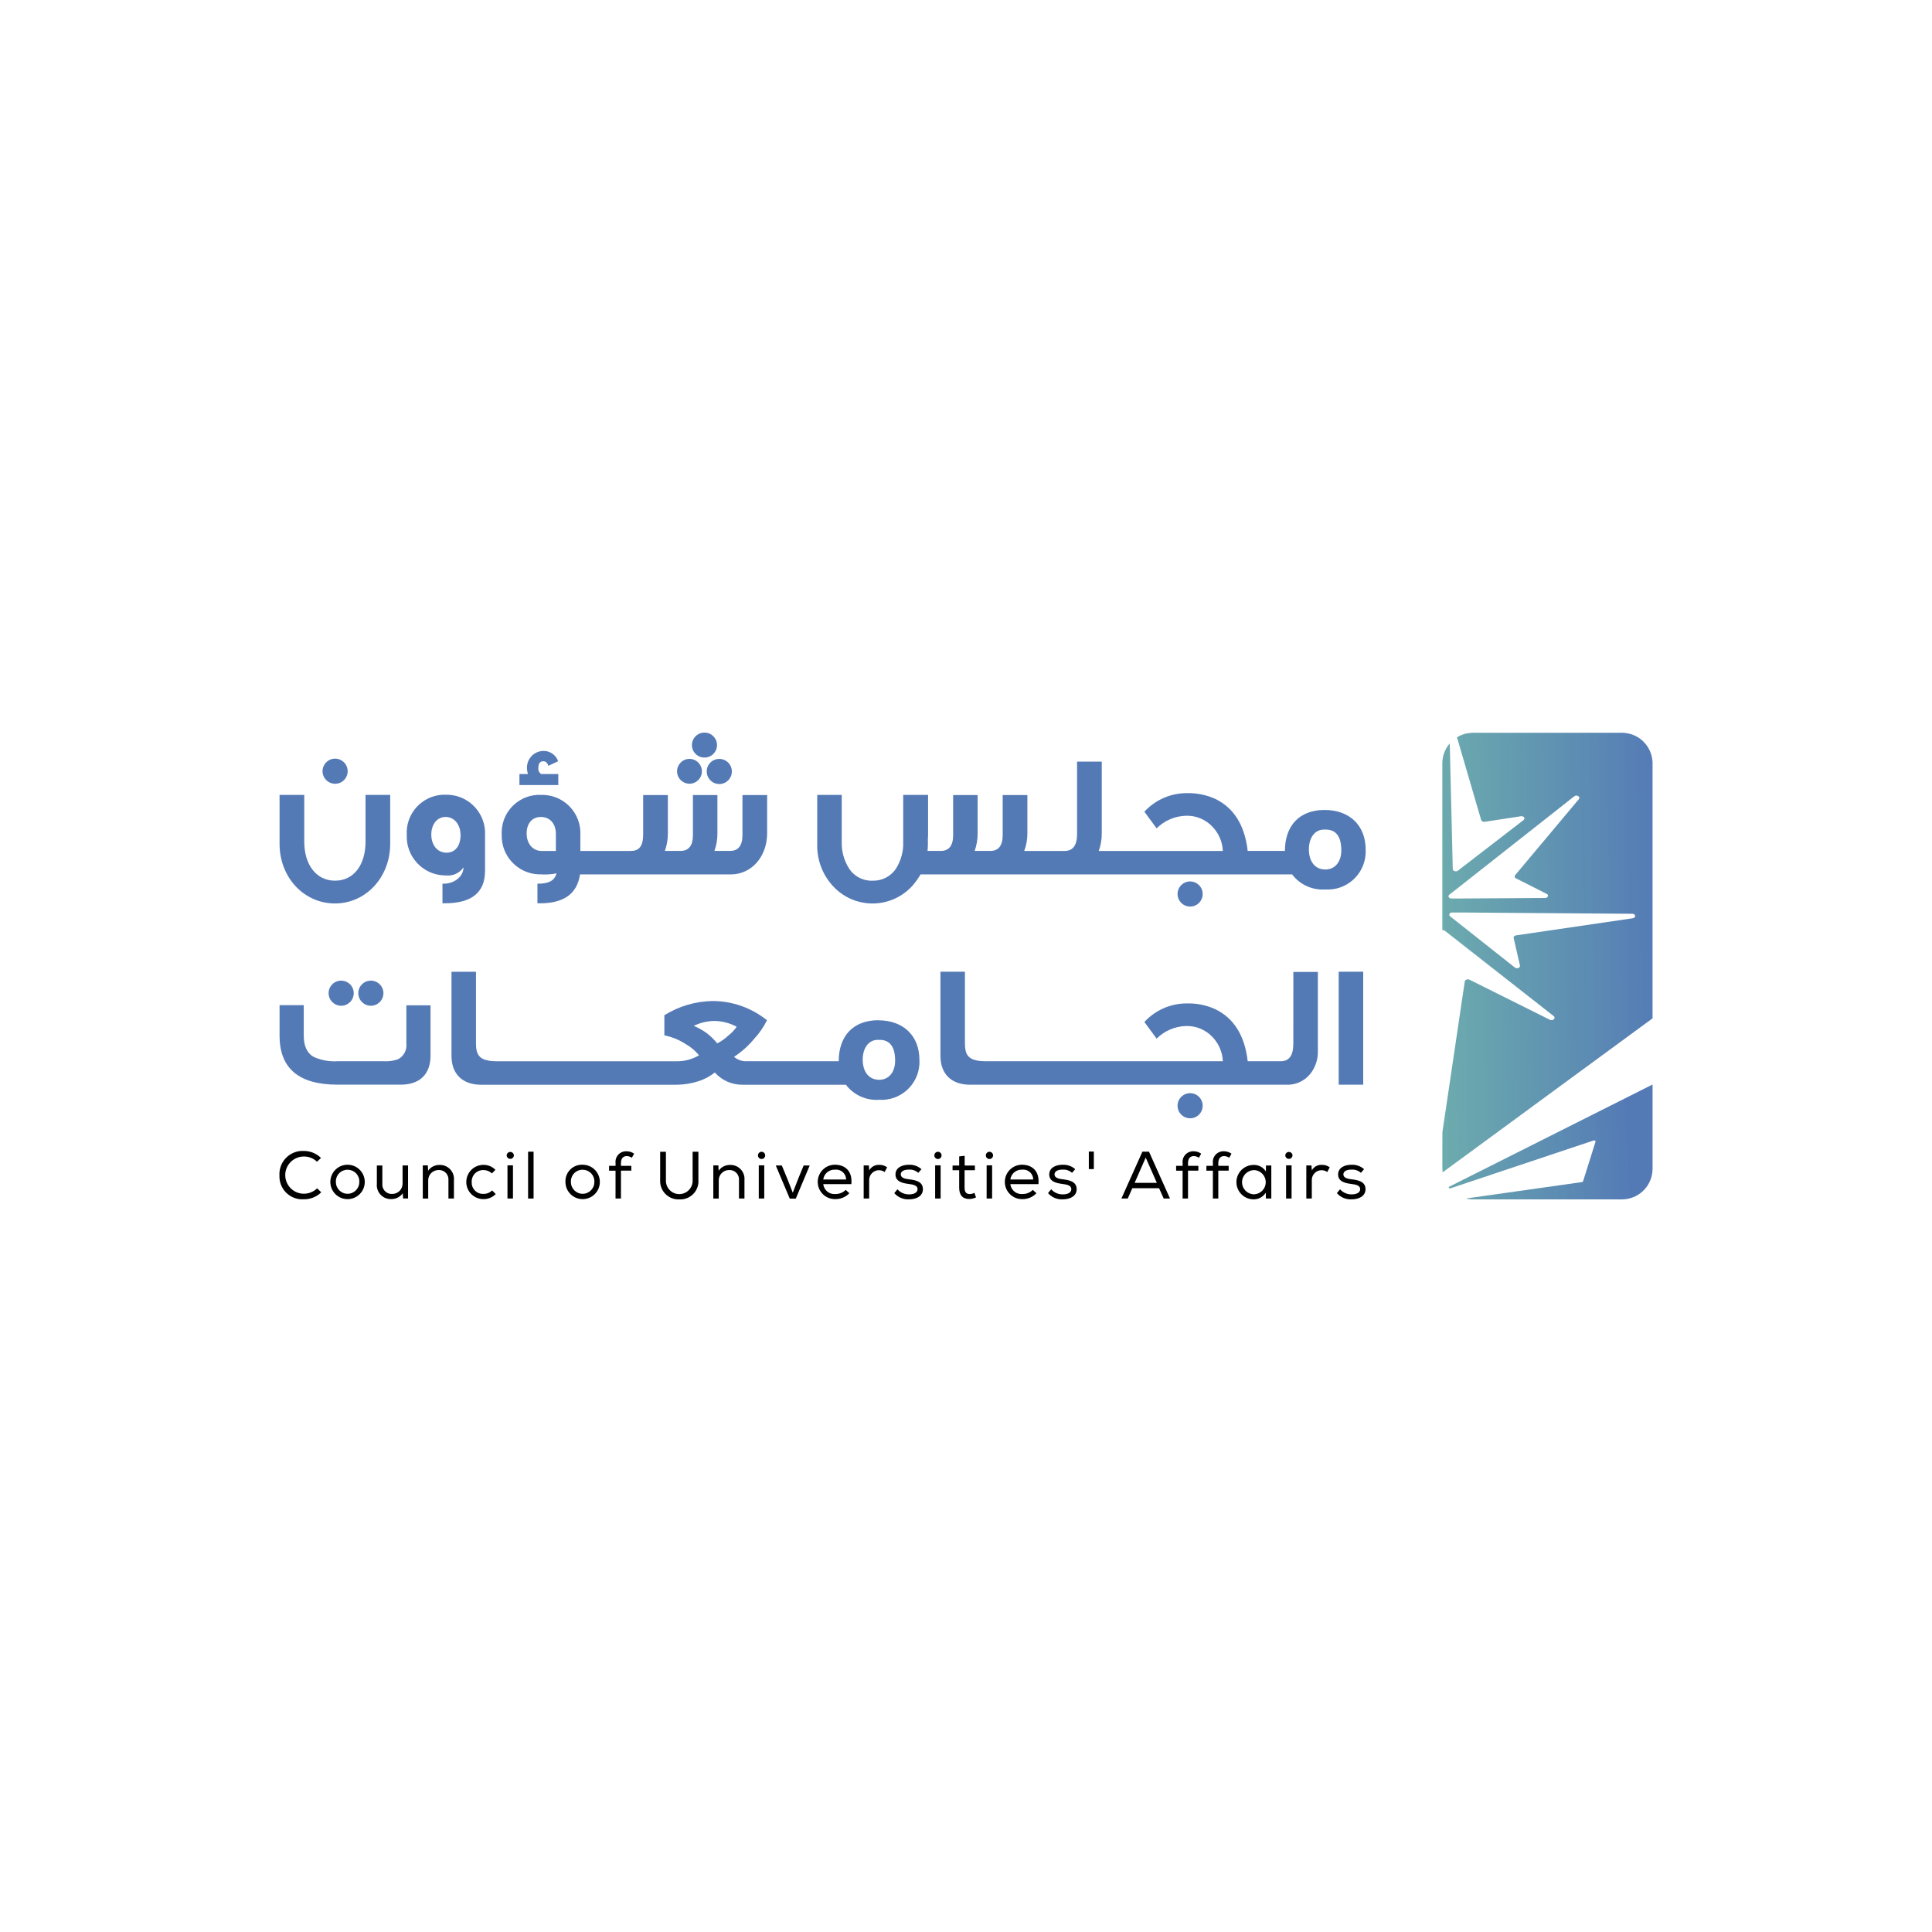 <?xml version="1.0" encoding="UTF-8"?>
<svg id="Layer_2" data-name="Layer 2" xmlns="http://www.w3.org/2000/svg" xmlns:xlink="http://www.w3.org/1999/xlink" viewBox="0 0 1000 1000">
  <defs>
    <style>
      .cls-1 {
        fill: url(#linear-gradient);
      }

      .cls-1, .cls-2, .cls-3, .cls-4 {
        stroke-width: 0px;
      }

      .cls-3 {
        fill: #547ab6;
      }

      .cls-4 {
        fill: url(#linear-gradient-2);
      }
    </style>
    <linearGradient id="linear-gradient" x1="5450.44" y1="3024.14" x2="5446.75" y2="3024.03" gradientTransform="translate(-195575.41 228404.3) scale(36.04 -75.37)" gradientUnits="userSpaceOnUse">
      <stop offset="0" stop-color="#547ab6"/>
      <stop offset="1" stop-color="#5ea9a2" stop-opacity=".89"/>
    </linearGradient>
    <linearGradient id="linear-gradient-2" x1="5446.28" y1="3078.8" x2="5442.59" y2="3078.69" gradientTransform="translate(-189668.17 61240.14) scale(34.98 -19.7)" xlink:href="#linear-gradient"/>
  </defs>
  <g id="Group_50412" data-name="Group 50412">
    <path id="Path_29820" data-name="Path 29820" class="cls-1" d="M761.59,379.3c1.65-.06,3.3-.02,4.96-.03h71.66c2.24-.12,4.48.19,6.6.91,4.69,1.68,8.33,5.46,9.83,10.21.57,1.9.82,3.88.72,5.87,0,43.61,0,87.23,0,130.84-36.22,26.57-72.45,53.14-108.67,79.71-.23-2.36-.08-4.73-.12-7.09.02-4.57-.03-9.15.02-13.72,3.79-25.71,7.6-51.42,11.44-77.13.02-.45.12-.9.3-1.31.6-.71,1.62-.87,2.42-.4,13.82,6.89,27.65,13.79,41.47,20.68.84.45,1.89.14,2.34-.7.03-.05.05-.1.07-.15.06-.49-.19-.97-.63-1.21-18.26-14.31-36.52-28.62-54.77-42.94-.83-.6-1.58-1.49-2.69-1.48.01-28.8.01-57.61,0-86.41.04-3.74,1.41-7.33,3.85-10.16.52,21.37,1.03,42.74,1.54,64.11.05.53-.11,1.16.3,1.59.71.67,1.81.68,2.54.03,11.05-8.51,22.1-17.02,33.14-25.54.43-.38,1.08-.67,1.14-1.31,0-.87-1.03-1.32-1.78-1.19-6.26.94-12.52,1.93-18.78,2.88-.81.21-1.65-.26-1.89-1.07-4.15-14.23-8.31-28.45-12.47-42.67,2.26-1.38,4.82-2.17,7.45-2.32M815.2,411.94c-1.32.88-2.49,1.94-3.76,2.9-20.44,16.1-40.87,32.2-61.32,48.3-.91.65-.06,1.94.88,1.91,2.16.07,4.32-.02,6.49,0,13.73-.08,27.47-.16,41.2-.24.8-.02,1.81.14,2.36-.6.32-.45.22-1.08-.22-1.4-.06-.04-.13-.08-.19-.11-5.34-2.72-10.71-5.38-16.05-8.1-.51-.21-.76-.79-.55-1.3.04-.11.1-.2.18-.29,10.95-13.07,21.9-26.14,32.86-39.21.25-.3.53-.69.37-1.11-.44-.81-1.43-1.14-2.26-.74M751.31,472.32c-.67.03-1.18.6-1.15,1.26,0,.04,0,.07,0,.11.19.55.76.82,1.17,1.19,10.61,8.38,21.21,16.77,31.81,25.16.64.48,1.27,1.21,2.16,1.12.77,0,1.7-.65,1.4-1.51-1.07-4.7-2.16-9.39-3.22-14.09-.23-.7.45-1.3,1.09-1.39,20.15-2.97,40.32-5.89,60.47-8.87.75-.02,1.61-.73,1.24-1.54-.44-.96-1.66-.78-2.52-.8-26.1-.19-52.21-.38-78.31-.58-4.72,0-9.45-.13-14.17-.06"/>
    <path id="Path_29821" data-name="Path 29821" class="cls-4" d="M749.74,614.42c35.2-17.7,70.41-35.4,105.62-53.08v43.57c.01,8.19-6.21,15.05-14.37,15.82-1.65.14-3.3.06-4.94.08h-72.94c-1.46.04-2.92-.12-4.34-.47,19.73-2.79,39.45-5.58,59.18-8.37.54-.11,1.4-.02,1.51-.75,2.1-6.67,4.2-13.34,6.3-20.01.06-.26.18-.58-.09-.75-.54-.44-1.21.03-1.78.17-24.51,8.21-49.02,16.4-73.54,24.58-.22-.27-.42-.53-.62-.79"/>
    <path id="Path_29822" data-name="Path 29822" class="cls-3" d="M173.33,467.63c16.41,0,28.64-13.96,28.64-30.82v-25.38h-12.77v24.2c0,11.78-5.89,20.21-15.77,20.21s-15.95-8.43-15.95-20.21v-24.2h-12.78v25.38c0,17.4,12.68,30.82,28.65,30.82"/>
    <path id="Path_29823" data-name="Path 29823" class="cls-3" d="M251.06,450.78v-18.49c.55-11-7.92-20.37-18.93-20.92-.4-.02-.8-.03-1.2-.02-10.85-.43-19.98,8.02-20.41,18.87-.02.63-.02,1.26.02,1.88-.5,11.11,8.11,20.52,19.21,21.01.39.02.79.02,1.18.02,3.53.37,6.98-1.23,8.97-4.17,0,4.89-4.99,8.43-10.06,8.43h-.82v10.15h1.27c13.87,0,20.76-5.62,20.76-16.77M231.13,441.34c-4.99,0-7.89-4.26-7.89-9.34,0-5.35,2.99-9.15,7.43-9.15s7.71,3.9,7.71,9.43-2.72,9.06-7.25,9.06"/>
    <path id="Path_29824" data-name="Path 29824" class="cls-3" d="M280.27,452.59c2.61.14,5.23-.04,7.79-.54-1.09,3.99-4.26,5.35-9.88,5.35v10.15h1.36c12.33,0,19.22-4.99,20.67-14.96h37.14l.09.09v-.09h40.87c10.51,0,18.76-8.98,18.76-21.4v-19.67h-12.78v20.76c0,5.43-2.18,8.15-6.44,8.15h-8.06c1.05-2.94,1.57-6.04,1.54-9.15v-19.76h-12.68v20.76c0,5.43-2.18,8.15-6.44,8.15h-8.07c1.05-2.94,1.57-6.04,1.54-9.15v-19.76h-12.78v20.23c0,6.52-2.27,8.7-6.44,8.7h-26.07v-8.26c.53-10.92-7.88-20.2-18.8-20.74-.44-.02-.88-.03-1.32-.02-10.8-.57-20.02,7.72-20.58,18.52-.03.65-.04,1.31,0,1.96-.41,11,8.17,20.25,19.16,20.66.47.02.94.02,1.41,0M279.92,422.86c4.72,0,7.8,3.44,7.8,8.79v8.8h-7.35c-4.71,0-7.79-3.9-7.79-9.06,0-4.8,2.54-8.52,7.34-8.52"/>
    <path id="Path_29825" data-name="Path 29825" class="cls-3" d="M288.97,400.65h-8.78c-1.11-.65-1.72-1.9-1.54-3.17,0-2.27.82-3.45,2.54-3.45,1.27,0,2.17.82,2.63,2.36l5.07-2.36c-1.11-3.25-4.18-5.41-7.61-5.35-4.77.06-8.59,3.98-8.53,8.76,0,.1,0,.2,0,.3.03.99.21,1.97.55,2.9h-4.44v5.72h20.11v-5.71Z"/>
    <path id="Path_29826" data-name="Path 29826" class="cls-3" d="M706.86,439.72c0-12.42-8.25-20.49-21.3-20.49s-20.49,8.25-20.49,21.21h-19.26c-1.54-13.42-7.25-22.39-16.95-27.01-4.44-1.99-9.27-2.98-14.14-2.9-8.49-.14-16.64,3.36-22.39,9.61,2.99,4.08,5.08,6.89,6.34,8.61,4.04-4.01,9.45-6.34,15.14-6.52,5.29-.18,10.4,1.98,13.96,5.89,3.14,3.36,4.97,7.73,5.17,12.33h-64.21c1.04-2.94,1.56-6.04,1.54-9.15v-37.08h-12.78v37.53c0,5.8-2.18,8.7-6.43,8.7h-20.92c1.11-2.95,1.67-6.09,1.63-9.25v-19.67h-12.78v20.76c0,5.43-2.18,8.15-6.44,8.15h-8.07c1.05-2.94,1.57-6.04,1.54-9.15v-19.76h-12.68v20.76c0,5.43-2.18,8.15-6.43,8.15h-6.81c.09-1.18.18-2.36.18-3.62v-2.99c.08-.84.11-1.69.09-2.54v-19.76h-.09v-.09h-12.78v24.2c.19,4.85-1.07,9.65-3.62,13.78-2.66,4.15-7.31,6.59-12.24,6.43-4.94.2-9.61-2.25-12.24-6.43-2.58-4.12-3.88-8.92-3.72-13.78v-24.2h-12.68v25.38c-.26,8.12,2.71,16,8.25,21.94,10.45,11.25,28.04,11.9,39.29,1.46.65-.61,1.28-1.24,1.87-1.91,1.52-1.78,2.88-3.69,4.08-5.71h192.3c4.06,5.33,10.53,8.26,17.21,7.79,10.83.68,20.16-7.55,20.84-18.38.05-.76.05-1.52.01-2.28M686,450.05c-5.43,0-8.52-4.26-8.52-10.42s3.17-10.24,7.8-10.24h.91c5.35,0,8.07,3.62,8.07,10.79,0,5.89-3.27,9.88-8.25,9.88"/>
    <path id="Path_29827" data-name="Path 29827" class="cls-3" d="M210.32,540.04c.45,3.46-1.38,6.82-4.53,8.33-2.4.77-4.92,1.08-7.43.91h-23.39c-4.35.31-8.71-.46-12.68-2.27-3.35-1.91-5.07-5.62-5.07-10.97v-15.77h-12.52v15.77c0,16.95,9.96,25.38,30,25.38h32.82c9.79,0,15.32-5.53,15.32-14.95v-26.11h-12.51v19.67Z"/>
    <path id="Path_29828" data-name="Path 29828" class="cls-3" d="M454.61,528.07c-13.05,0-20.49,8.25-20.49,21.21h-47.37c-2.47.16-4.91-.65-6.8-2.26,3.92-2.57,7.43-5.72,10.42-9.34,2.67-2.86,4.9-6.09,6.62-9.6-7.94-6.39-17.81-9.91-28.01-9.96-8.88.12-17.56,2.66-25.11,7.35v10.42c3.94.8,7.69,2.34,11.06,4.53,2.64,1.49,4.97,3.46,6.89,5.8-3.56,2.11-7.64,3.18-11.78,3.08h-92.8c-9.34,0-10.87-3.26-10.87-9.42v-36.9h-12.68v43.52c0,9.34,5.62,14.96,15.32,14.96h101.21c3.82-.03,7.61-.64,11.24-1.81,3.1-.96,5.99-2.5,8.52-4.53,3.57,4.01,8.68,6.32,14.05,6.34h53.8c4.06,5.33,10.53,8.26,17.21,7.79,10.83.68,20.16-7.55,20.84-18.38.05-.76.05-1.52.01-2.28,0-12.42-8.25-20.49-21.31-20.49M377.14,535.86c-1.74,1.68-3.73,3.09-5.89,4.18-1.66-2.02-3.54-3.85-5.62-5.43-2.04-1.44-4.23-2.65-6.53-3.62,3.35-1.66,7.04-2.53,10.79-2.54,3.99.07,7.91,1.1,11.42,2.99-1.16,1.68-2.56,3.17-4.17,4.43M455.06,558.89c-5.43,0-8.52-4.26-8.52-10.42s3.17-10.24,7.8-10.24h.91c5.35,0,8.07,3.62,8.07,10.79,0,5.9-3.26,9.88-8.25,9.88"/>
    <path id="Path_29829" data-name="Path 29829" class="cls-3" d="M669.41,540.4c0,5.89-2.18,8.88-6.44,8.88h-17.16c-1.54-13.42-7.25-22.39-16.95-27.01-4.44-2-9.27-2.99-14.14-2.9-8.49-.14-16.64,3.36-22.39,9.61,2.99,4.08,5.07,6.89,6.34,8.61,4.04-4.01,9.45-6.34,15.14-6.52,5.29-.18,10.39,1.98,13.96,5.89,3.14,3.36,4.97,7.73,5.17,12.33h-122.62c-9.34,0-10.87-3.26-10.87-9.43v-36.89h-12.68v43.52c0,9.34,5.62,14.96,15.32,14.96h163.54c4.81.25,9.46-1.8,12.51-5.53,2.71-3.39,4.12-7.63,3.98-11.97v-40.89h-12.68l-.02,37.35Z"/>
    <rect id="Rectangle_5" data-name="Rectangle 5" class="cls-3" x="692.91" y="502.96" width="12.69" height="58.47"/>
    <path id="Path_29830" data-name="Path 29830" class="cls-3" d="M622.5,462.8c.04-3.59-2.84-6.53-6.43-6.57-3.59-.04-6.53,2.84-6.57,6.43-.04,3.59,2.84,6.53,6.43,6.57.02,0,.05,0,.07,0,3.57.02,6.48-2.86,6.5-6.43h0"/>
    <path id="Path_29831" data-name="Path 29831" class="cls-3" d="M622.5,572.39c.04-3.59-2.84-6.53-6.43-6.57-3.59-.04-6.53,2.84-6.57,6.43-.04,3.59,2.84,6.53,6.43,6.57.02,0,.05,0,.07,0,3.57.02,6.48-2.86,6.5-6.43h0"/>
    <path id="Path_29832" data-name="Path 29832" class="cls-3" d="M179.95,399.24c.04-3.59-2.84-6.53-6.43-6.57-3.59-.04-6.53,2.84-6.57,6.43-.04,3.59,2.84,6.53,6.43,6.57.02,0,.05,0,.07,0,3.57.02,6.48-2.86,6.5-6.43h0"/>
    <path id="Path_29833" data-name="Path 29833" class="cls-3" d="M365.81,399.24c-.04,3.59,2.84,6.53,6.43,6.57s6.53-2.84,6.57-6.43c.04-3.59-2.84-6.53-6.43-6.57-.03,0-.05,0-.08,0-3.57-.02-6.48,2.86-6.5,6.43h0"/>
    <path id="Path_29834" data-name="Path 29834" class="cls-3" d="M356.94,405.66c3.55-.04,6.4-2.95,6.36-6.5-.04-3.55-2.95-6.4-6.5-6.36-3.52.04-6.36,2.91-6.36,6.43.02,3.57,2.93,6.45,6.5,6.43h0"/>
    <path id="Path_29835" data-name="Path 29835" class="cls-3" d="M364.63,392.11c3.57.02,6.48-2.86,6.5-6.43h0c0-3.59-2.91-6.5-6.5-6.5-3.59,0-6.5,2.91-6.5,6.5.02,3.57,2.93,6.45,6.5,6.43,0,0,0,0,0,0"/>
    <path id="Path_29836" data-name="Path 29836" class="cls-3" d="M185.46,514c-.04,3.59,2.83,6.53,6.42,6.58,3.59.04,6.53-2.83,6.58-6.42.04-3.59-2.83-6.53-6.42-6.58-.03,0-.05,0-.08,0-3.57-.02-6.48,2.86-6.5,6.43h0"/>
    <path id="Path_29837" data-name="Path 29837" class="cls-3" d="M170.09,514c-.04,3.59,2.83,6.53,6.42,6.58,3.59.04,6.53-2.83,6.58-6.42s-2.83-6.53-6.42-6.58c-.03,0-.05,0-.08,0-3.57-.02-6.48,2.86-6.5,6.43h0"/>
    <path id="Path_29838" data-name="Path 29838" class="cls-2" d="M157.29,620.74c-6.51.46-12.17-4.45-12.63-10.96-.03-.47-.04-.94-.02-1.41-.36-6.62,4.72-12.29,11.34-12.65.43-.02.87-.02,1.3,0,3.32,0,6.51,1.3,8.87,3.64l-2.08,1.94c-1.82-1.76-4.26-2.73-6.79-2.7-5.32,0-9.63,4.3-9.64,9.62,0,5.32,4.3,9.63,9.62,9.64h.01c2.57,0,5.05-1,6.89-2.8l2.11,2.08c-2.4,2.35-5.64,3.65-9,3.61"/>
    <path id="Path_29839" data-name="Path 29839" class="cls-2" d="M179.89,602.86c4.92,0,8.91,3.99,8.91,8.91s-3.99,8.91-8.91,8.91-8.91-3.99-8.91-8.91,3.99-8.91,8.91-8.91M179.93,605.46c-3.29-.06-6.01,2.56-6.08,5.85,0,.18,0,.35.01.53,0,3.35,2.71,6.06,6.06,6.06s6.06-2.71,6.06-6.06h0c.21-3.31-2.31-6.16-5.62-6.36-.15,0-.3-.01-.44-.01"/>
    <path id="Path_29840" data-name="Path 29840" class="cls-2" d="M208.62,620.36l-.14-2.74c-1.36,1.93-3.59,3.07-5.96,3.02-3.98.16-7.33-2.95-7.49-6.93-.01-.34,0-.68.03-1.01v-9.46h2.84v9.41c-.27,2.67,1.68,5.05,4.35,5.32.28.03.56.03.85.01,2.93-.02,5.3-2.42,5.27-5.36,0-.07,0-.15,0-.22v-9.18h2.84v17.11h-2.6,0Z"/>
    <path id="Path_29841" data-name="Path 29841" class="cls-2" d="M218.85,603.21h2.6l.14,2.74c1.34-1.9,3.53-3.02,5.85-2.98,4.01-.16,7.39,2.96,7.54,6.97.01.32,0,.64-.03.96v9.46h-2.84v-9.42c.27-2.67-1.68-5.06-4.36-5.32-.28-.03-.56-.03-.84-.01-2.94.03-5.3,2.43-5.27,5.37,0,.07,0,.14,0,.21v9.18h-2.81s0-17.15,0-17.15Z"/>
    <path id="Path_29842" data-name="Path 29842" class="cls-2" d="M256.59,618.04c-1.67,1.72-3.98,2.67-6.37,2.63-4.9,0-8.87-3.97-8.87-8.87s3.97-8.87,8.87-8.87c2.33-.03,4.57.9,6.2,2.56l-1.81,1.87c-1.16-1.12-2.72-1.74-4.33-1.73-3.25-.14-5.99,2.37-6.13,5.62,0,.18,0,.36,0,.55-.2,3.21,2.24,5.97,5.44,6.16.22.01.44.01.65,0,1.68.03,3.29-.62,4.47-1.81l1.9,1.91-.02-.03Z"/>
    <path id="Path_29843" data-name="Path 29843" class="cls-2" d="M265.99,598.05c-.05,1.03-.93,1.83-1.96,1.78-.98-.05-1.75-.84-1.78-1.81.05-1.03.93-1.83,1.96-1.78.98.05,1.75.84,1.78,1.81M262.67,620.36h2.84v-17.18h-2.84v17.18Z"/>
    <rect id="Rectangle_6" data-name="Rectangle 6" class="cls-2" x="273.34" y="596.11" width="2.84" height="24.25"/>
    <path id="Path_29844" data-name="Path 29844" class="cls-2" d="M301.54,602.86c4.92-.02,8.92,3.95,8.94,8.87.02,4.92-3.95,8.92-8.87,8.94-4.91.02-8.9-3.93-8.94-8.84-.24-4.71,3.39-8.73,8.1-8.97.26-.01.51-.01.77,0M301.58,605.46c-3.29-.06-6.01,2.56-6.08,5.85,0,.18,0,.35.01.53,0,3.35,2.71,6.06,6.06,6.07s6.06-2.71,6.07-6.06h0c.21-3.32-2.31-6.17-5.62-6.37-.15,0-.3-.01-.44-.01"/>
    <path id="Path_29845" data-name="Path 29845" class="cls-2" d="M318.6,620.39v-14.45h-3.35v-2.49h3.36v-1.36c-.4-3,1.71-5.76,4.71-6.16.34-.05.68-.06,1.03-.04,1.39.02,2.74.45,3.88,1.25l-1.18,2.11c-.77-.54-1.69-.84-2.63-.86-1.84,0-3.02,1.14-3.02,3.7v1.35h5.37v2.49h-5.36v14.41h-2.84l.03.04Z"/>
    <path id="Path_29846" data-name="Path 29846" class="cls-2" d="M361.49,596.14v14.55c.4,5.17-3.46,9.7-8.64,10.1-.4.03-.8.04-1.2.02-5.24.25-9.7-3.79-9.95-9.03-.02-.36-.01-.72,0-1.08v-14.55h2.98v14.55c-.24,3.82,2.66,7.11,6.47,7.35s7.11-2.66,7.35-6.47c.02-.3.02-.61,0-.91v-14.55h2.94l.04.03Z"/>
    <path id="Path_29847" data-name="Path 29847" class="cls-2" d="M369.23,603.21h2.6l.14,2.74c1.34-1.9,3.53-3.02,5.85-2.98,4.01-.16,7.39,2.96,7.54,6.97.01.32,0,.64-.03.96v9.46h-2.84v-9.42c.27-2.67-1.68-5.06-4.36-5.32-.28-.03-.56-.03-.84-.01-2.94.03-5.3,2.43-5.27,5.37,0,.07,0,.14,0,.21v9.18h-2.81s0-17.15,0-17.15Z"/>
    <path id="Path_29848" data-name="Path 29848" class="cls-2" d="M396.06,598.05c0,1.03-.85,1.86-1.89,1.85-1.03,0-1.86-.85-1.85-1.89s.85-1.86,1.89-1.85c1.03,0,1.86.85,1.85,1.89M392.74,620.36h2.84v-17.18h-2.84v17.18Z"/>
    <path id="Path_29849" data-name="Path 29849" class="cls-2" d="M404.66,603.24l2.77,6.68,2.91,7.42,2.87-7.38,2.77-6.72h3.13l-7.2,17.15h-3.13l-7.25-17.15h3.13Z"/>
    <path id="Path_29850" data-name="Path 29850" class="cls-2" d="M439.62,617.62c-1.92,2.01-4.6,3.12-7.38,3.05-4.92.04-8.94-3.92-8.98-8.84s3.92-8.94,8.84-8.98c5.23,0,9.22,3.22,8.56,10.05h-14.55c.35,3.1,3.09,5.37,6.2,5.13,2.03.05,3.99-.72,5.43-2.14l1.91,1.73h-.03ZM437.96,610.55c0-2.86-2.32-5.17-5.18-5.17-.2,0-.41.01-.61.04-3.04-.14-5.68,2.07-6.06,5.09h11.85v.04Z"/>
    <path id="Path_29851" data-name="Path 29851" class="cls-2" d="M449.71,603.21l.21,2.56c1.05-1.89,3.11-3,5.27-2.84,1.43-.03,2.84.42,3.98,1.28l-1.28,2.42c-2.28-1.62-5.44-1.09-7.07,1.19-.62.88-.95,1.93-.94,3v9.52h-2.84v-17.11h2.63l.03-.03Z"/>
    <path id="Path_29852" data-name="Path 29852" class="cls-2" d="M475.29,607.05c-1.32-1.18-3.06-1.78-4.83-1.66-2.35-.04-4.26.79-4.23,2.49.04,1.77,2.11,2.28,4.27,2.53,3.11.38,7.27,1.01,7.2,5.23-.07,3.43-3.32,5.13-7.17,5.13-2.91.18-5.75-1.01-7.65-3.22l1.63-1.97c1.55,1.73,3.77,2.69,6.09,2.63,1.87,0,4.26-.59,4.33-2.67.04-1.87-1.97-2.42-4.61-2.72-3.29-.42-6.82-1.28-6.82-4.92s3.64-5.06,6.94-5.02c2.39-.12,4.72.7,6.51,2.29l-1.63,1.87h-.03Z"/>
    <path id="Path_29853" data-name="Path 29853" class="cls-2" d="M487.35,598.05c0,1.03-.85,1.86-1.89,1.85-1.03,0-1.86-.85-1.85-1.89s.85-1.86,1.89-1.85c1.03,0,1.86.85,1.85,1.89M484.03,620.36h2.84v-17.18h-2.84v17.18Z"/>
    <path id="Path_29854" data-name="Path 29854" class="cls-2" d="M499.31,603.28h5.3v2.43h-5.34v9.04c0,2.01.66,3.29,2.7,3.29.83-.03,1.65-.24,2.39-.63l.83,2.36c-1.04.5-2.17.78-3.32.83-3.67.07-5.4-2.08-5.4-5.85v-9.04h-3.43v-2.42h3.43v-4.73l2.84-.32v5.02Z"/>
    <path id="Path_29855" data-name="Path 29855" class="cls-2" d="M514.01,598.05c0,1.03-.85,1.86-1.89,1.85-1.03,0-1.86-.85-1.85-1.89s.85-1.86,1.89-1.85c1.03,0,1.86.85,1.85,1.89M510.68,620.36h2.84v-17.18h-2.84v17.18Z"/>
    <path id="Path_29856" data-name="Path 29856" class="cls-2" d="M536.46,617.62c-1.92,2.01-4.6,3.12-7.38,3.05-4.92.04-8.94-3.92-8.98-8.84-.04-4.92,3.92-8.94,8.84-8.98,5.23,0,9.22,3.22,8.56,10.05h-14.55c.35,3.1,3.09,5.37,6.2,5.13,2.03.05,3.99-.73,5.43-2.14l1.9,1.73h-.03ZM534.8,610.55c0-2.86-2.32-5.17-5.18-5.17-.2,0-.41.01-.61.04-3.04-.14-5.68,2.07-6.06,5.09h11.85v.04Z"/>
    <path id="Path_29857" data-name="Path 29857" class="cls-2" d="M554.87,607.05c-1.32-1.18-3.05-1.78-4.82-1.66-2.36-.04-4.26.79-4.23,2.49.03,1.77,2.11,2.28,4.26,2.53,3.12.38,7.27,1.01,7.2,5.23-.07,3.43-3.32,5.13-7.17,5.13-2.91.18-5.75-1.01-7.65-3.22l1.63-1.97c1.55,1.73,3.78,2.69,6.1,2.63,1.87,0,4.26-.59,4.33-2.67.03-1.87-1.98-2.42-4.61-2.72-3.29-.42-6.82-1.28-6.82-4.92s3.62-5.06,6.93-5.02c2.39-.12,4.72.7,6.51,2.29l-1.63,1.87h-.03Z"/>
    <rect id="Rectangle_7" data-name="Rectangle 7" class="cls-2" x="563.57" y="596.04" width="2.6" height="9.08"/>
    <path id="Path_29858" data-name="Path 29858" class="cls-2" d="M594.72,596.11l10.87,24.25h-3.26l-2.39-5.34h-13.86l-2.36,5.34h-3.29l10.87-24.25h3.41ZM593.02,599.16l-5.74,13.09h11.5l-5.77-13.09Z"/>
    <path id="Path_29859" data-name="Path 29859" class="cls-2" d="M612.12,620.39v-14.45h-3.36v-2.49h3.36v-1.36c-.4-3,1.71-5.76,4.72-6.16.34-.04.68-.06,1.02-.04,1.39.02,2.74.45,3.88,1.25l-1.18,2.11c-.78-.54-1.69-.84-2.63-.86-1.84,0-3.02,1.14-3.02,3.7v1.35h5.37v2.49h-5.37v14.41h-2.84l.05.04Z"/>
    <path id="Path_29860" data-name="Path 29860" class="cls-2" d="M627.79,620.39v-14.45h-3.36v-2.49h3.36v-1.36c-.4-3,1.71-5.76,4.72-6.16.34-.05.69-.06,1.03-.04,1.39.02,2.74.45,3.88,1.25l-1.18,2.11c-.78-.54-1.69-.84-2.63-.86-1.84,0-3.02,1.14-3.02,3.7v1.35h5.37v2.49h-5.37v14.41h-2.84l.04.04Z"/>
    <path id="Path_29861" data-name="Path 29861" class="cls-2" d="M655.23,620.43l-.07-3.12c-1.34,2.19-3.74,3.51-6.3,3.47-4.92,0-8.9-4-8.89-8.92,0-4.92,4-8.9,8.92-8.89,2.57-.09,4.99,1.21,6.34,3.4l.03-3.12h2.77v17.11h-2.74l-.07.08ZM648.99,605.67c-3.45.08-6.19,2.94-6.11,6.39.07,3.35,2.77,6.04,6.11,6.11,3.46-.07,6.22-2.93,6.15-6.39-.06-3.36-2.76-6.07-6.12-6.15l-.03.04Z"/>
    <path id="Path_29862" data-name="Path 29862" class="cls-2" d="M669,598.05c-.05,1.03-.93,1.83-1.96,1.78-.98-.05-1.75-.84-1.78-1.81.05-1.03.93-1.83,1.96-1.78.98.05,1.75.84,1.78,1.81M665.68,620.36h2.84v-17.18h-2.84v17.18Z"/>
    <path id="Path_29863" data-name="Path 29863" class="cls-2" d="M678.81,603.21l.21,2.56c1.05-1.89,3.11-3,5.27-2.84,1.43-.03,2.83.42,3.98,1.28l-1.28,2.42c-2.28-1.62-5.44-1.09-7.06,1.19-.62.88-.95,1.93-.94,3v9.52h-2.84v-17.11h2.63l.04-.03Z"/>
    <path id="Path_29864" data-name="Path 29864" class="cls-2" d="M704.39,607.05c-1.32-1.18-3.06-1.78-4.83-1.66-2.36-.04-4.26.79-4.23,2.49.03,1.77,2.11,2.28,4.26,2.53,3.12.38,7.27,1.01,7.2,5.23-.07,3.43-3.32,5.13-7.17,5.13-2.91.18-5.75-1.01-7.65-3.22l1.63-1.97c1.55,1.73,3.78,2.69,6.1,2.63,1.87,0,4.26-.59,4.33-2.67.03-1.87-1.98-2.42-4.61-2.72-3.29-.42-6.82-1.28-6.82-4.92s3.64-5.06,6.93-5.02c2.39-.12,4.72.7,6.51,2.29l-1.63,1.87h-.02Z"/>
  </g>
</svg>